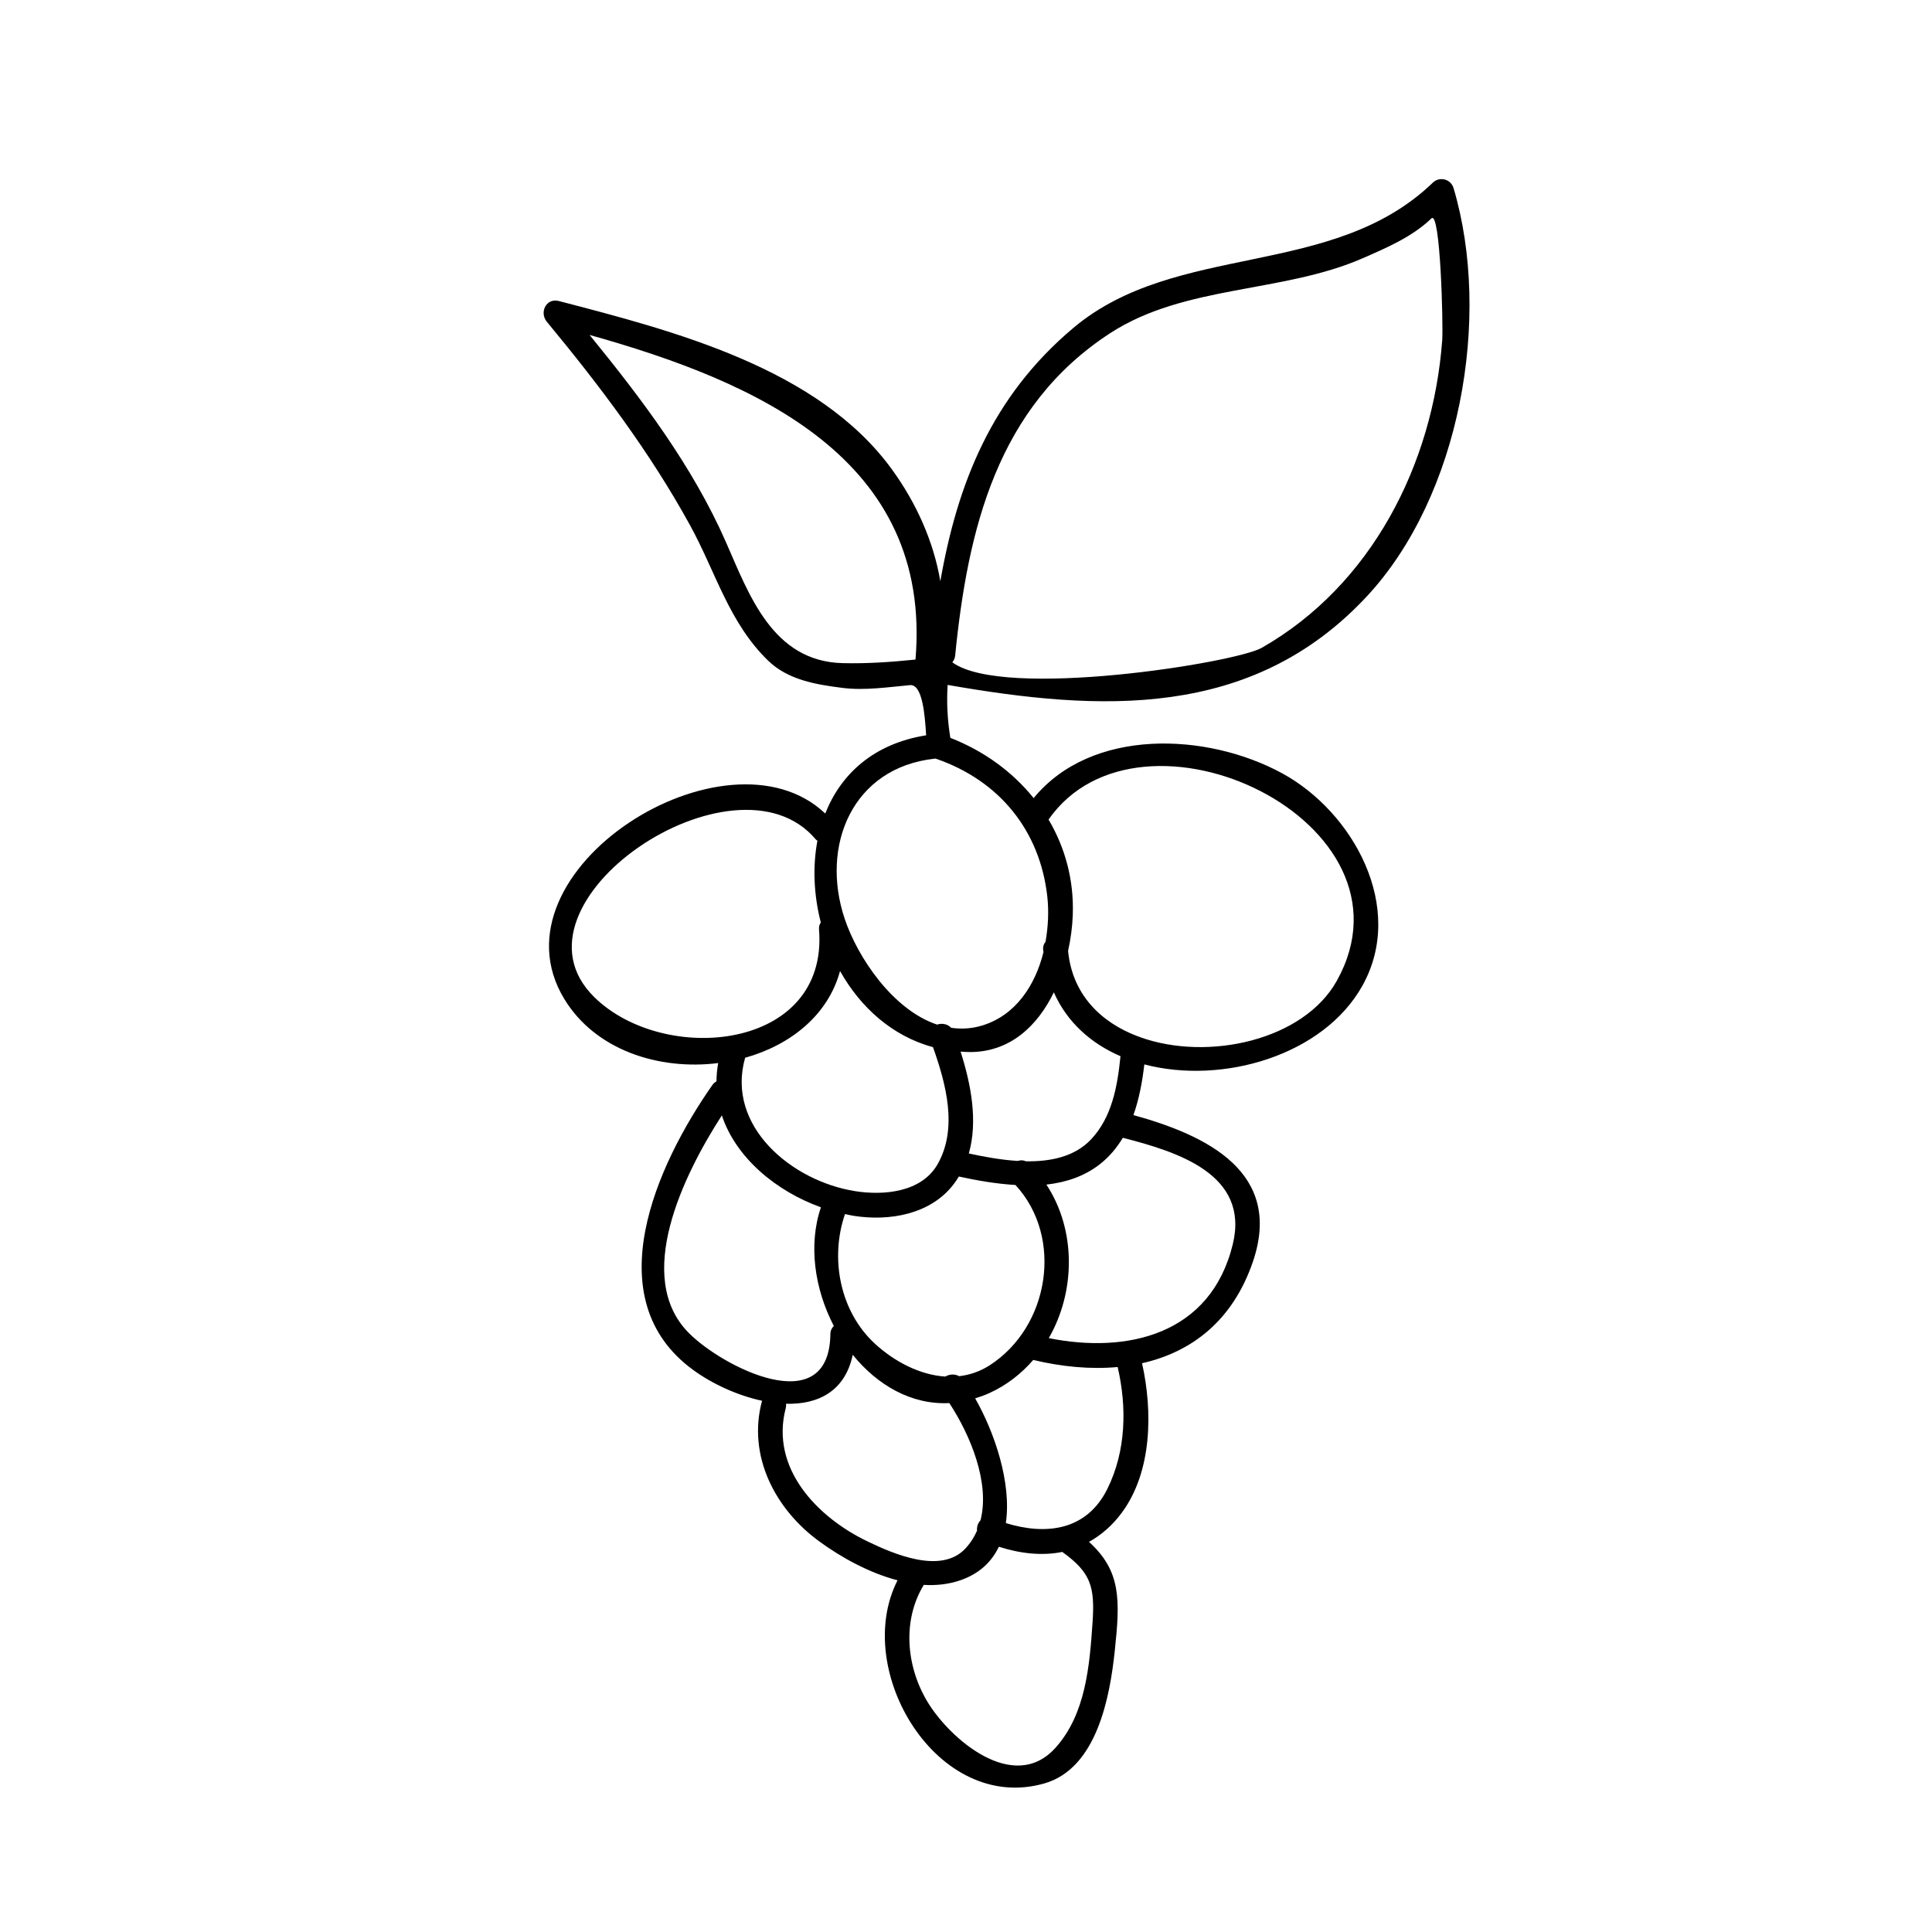 <?xml version="1.0" encoding="UTF-8"?>
<!-- Uploaded to: SVG Repo, www.svgrepo.com, Generator: SVG Repo Mixer Tools -->
<svg fill="#000000" width="800px" height="800px" version="1.1" viewBox="144 144 512 512" xmlns="http://www.w3.org/2000/svg">
 <path d="m395.14 325.51c40.34 7.059 80.559 9.227 111-23.375 24.898-26.664 33.227-74.117 23.066-108.29-0.707-2.383-3.684-3.176-5.484-1.449-26.574 25.637-67.945 15.512-95.293 38.52-21.617 18.184-30.715 41.277-35.227 67.117-1.828-10.684-6.418-20.809-12.844-29.652-19.508-26.879-57.977-36.727-88.258-44.609-3.375-0.883-5.207 3.039-3.191 5.484 14.121 17.078 27.227 34.426 37.922 53.867 6.848 12.453 10.328 25.879 20.746 35.969 5.297 5.133 12.793 6.34 19.734 7.211 5.816 0.73 12.043-0.203 17.828-0.738 3.344-0.309 3.969 7.934 4.297 13.297-13.977 2.231-22.629 10.332-26.734 20.73-26.141-24.812-89.758 15.105-69.18 49.109 8.277 13.676 25.211 18.98 40.812 17.023-0.309 1.645-0.441 3.25-0.461 4.84-0.41 0.234-0.793 0.555-1.113 1.012-14.738 21.066-30.906 56.605-5.082 75.461 5.106 3.727 11.77 6.789 18.32 8.191-0.027 0.074-0.078 0.117-0.102 0.195-3.801 14.438 3.504 28.535 15.258 37.094 5.703 4.16 13.09 8.285 20.703 10.281-12.176 23.84 10.523 61.895 38.867 53.84 14-3.977 17.414-23.039 18.699-35.105 1.434-13.523 1.723-21.16-6.832-28.922 3.203-1.789 6.176-4.293 8.754-7.805 7.981-10.863 8.16-26.781 5.312-39.539 13.043-2.934 23.973-11.164 29.348-26.824 8.156-23.758-12.176-33.582-31.637-38.934 1.516-4.277 2.363-8.871 2.891-13.434 20.73 5.453 47.512-2.379 57.812-20.891 11.555-20.777-2.535-46.008-21.211-56.211-20.012-10.93-50.633-12.164-65.93 6.535-5.652-7.027-13.281-12.547-22.074-15.969-0.773-4.676-1.02-9.352-0.719-14.027zm43.105-93.242c19.727-12.801 45.746-10.574 66.875-19.828 6.34-2.769 13.137-5.664 18.215-10.559 2.402-2.32 3.152 28.461 2.867 32.27-2.449 32.973-18.809 64.992-47.852 81.539-6.977 3.973-68.434 13.801-81.973 3.832 0.371-0.473 0.672-1.023 0.746-1.746 3.336-33.422 11.094-66.02 41.121-85.508zm-70.934 87.469c-18.598-0.457-24.801-18.148-30.98-32.188-8.832-20.059-22.25-37.816-36.086-54.789 44.074 12.355 90.848 32.742 86.371 86.031-6.414 0.656-12.785 1.105-19.305 0.945zm-65.867 88.465c-25.32-25 37.48-67.09 58.75-41.742 0.137 0.156 0.289 0.219 0.43 0.34-1.309 6.961-0.953 14.461 0.895 21.656-0.316 0.488-0.531 1.059-0.469 1.828 2.574 32.215-41.117 36.18-59.605 17.918zm65.18-6.871c5.383 9.605 13.824 17.254 24.629 20.172 3.473 9.773 6.613 21.516 1.242 30.988-4.246 7.496-14.254 8.375-21.852 7.18-16.848-2.656-34.332-17.254-29.172-35.355 11.902-3.332 21.941-11.188 25.152-22.984zm46.484 56.703c12.824 13.891 8.988 37.613-6.848 47.793-2.582 1.66-5.312 2.555-8.078 2.875-1.18-0.672-2.609-0.523-3.672 0.102-6.812-0.43-13.551-4.039-18.594-8.66-9.371-8.59-12.012-22.703-7.981-34.406 0.777 0.168 1.555 0.352 2.332 0.477 9.441 1.484 20.379-0.383 26.48-8.406 0.5-0.656 0.945-1.332 1.363-2.019 4.723 1.035 9.848 1.941 14.996 2.246zm-86.629 39.156c-14.512-14.738-1.523-41.57 8.816-57.598 3.754 11.266 14.402 20.102 26.262 24.352-3.394 9.941-1.68 21.652 3.406 31.441-0.523 0.523-0.898 1.234-0.906 2.188-0.305 23.23-28.754 8.59-37.578-0.383zm25.754 19.977c0.109-0.414 0.102-0.789 0.066-1.156 8.434 0.23 15.641-3.242 17.688-12.977 6.465 7.981 15.496 13.309 25.594 12.793 5.504 8.375 10.828 21.039 8.27 31.059-0.66 0.691-1.02 1.715-0.93 2.766-0.734 1.684-1.738 3.269-3.066 4.703-6.477 6.984-19.172 1.391-25.914-1.848-13.352-6.391-25.898-19.398-21.707-35.34zm81.301 56.848c-0.777 11.41-1.801 24.273-9.824 33.172-11.125 12.355-28.086-2.441-33.965-12.266-5.625-9.41-6.648-21.539-0.93-30.91 3.316 0.195 6.598-0.152 9.723-1.234 5.082-1.758 8.277-4.93 10.172-8.875 5.793 1.852 11.504 2.445 16.805 1.375 7.578 5.449 8.672 9.203 8.02 18.738zm3.961-35.504c-5.547 11.258-16.453 12.355-26.934 9.121 1.562-10.691-3.027-24.129-8.133-33.051 1.254-0.383 2.516-0.828 3.785-1.41 4.602-2.094 8.469-5.144 11.609-8.773 7.562 1.816 15.184 2.539 22.371 1.875 2.484 10.695 2.223 22.258-2.699 32.238zm33.207-64.773c-5.848 24.051-28.066 29.047-48.758 24.879 7.102-12.348 7.285-28.637-0.637-40.691 5.129-0.57 9.992-2.144 14.121-5.359 2.578-2.004 4.551-4.41 6.141-7.039 14.531 3.723 33.637 9.688 29.133 28.211zm-37.605-27.742c-4.309 4.539-10.652 5.863-17.223 5.758-0.734-0.332-1.477-0.324-2.168-0.094-4.496-0.277-9-1.117-12.957-1.977 2.445-8.598 0.578-18.367-2.184-26.996 0.883 0.059 1.762 0.133 2.672 0.121 10.602-0.094 17.754-7.031 22.043-15.824 3.519 7.973 9.891 13.562 17.66 16.918-0.785 7.887-2.234 16.184-7.844 22.094zm65.191-42.102c-8.789 15.801-34.082 21.41-52.059 15-0.215-0.109-0.441-0.195-0.684-0.25-9.883-3.731-17.398-11.168-18.488-22.656 0.715-3.234 1.129-6.453 1.238-9.473 0.352-9.32-2.047-17.926-6.418-25.328 24.371-34.941 99.848 0.559 76.41 42.707zm-76.738-22.262c0.426 3.805 0.234 7.918-0.477 11.961-0.426 0.516-0.707 1.176-0.629 2.074 0.02 0.227 0.062 0.43 0.09 0.652-2.184 8.77-7.316 16.699-16.176 19.434-2.84 0.875-5.606 1.004-8.285 0.629-0.98-1.066-2.492-1.266-3.738-0.852-11.703-3.914-21.043-17.773-24.477-28.016-6.543-19.512 2.113-40.086 23.805-42.453 0.059-0.004 0.094-0.035 0.148-0.047 0.125 0.031 0.242 0.09 0.371 0.105 16.633 5.785 27.418 18.949 29.367 36.512z"/>
</svg>